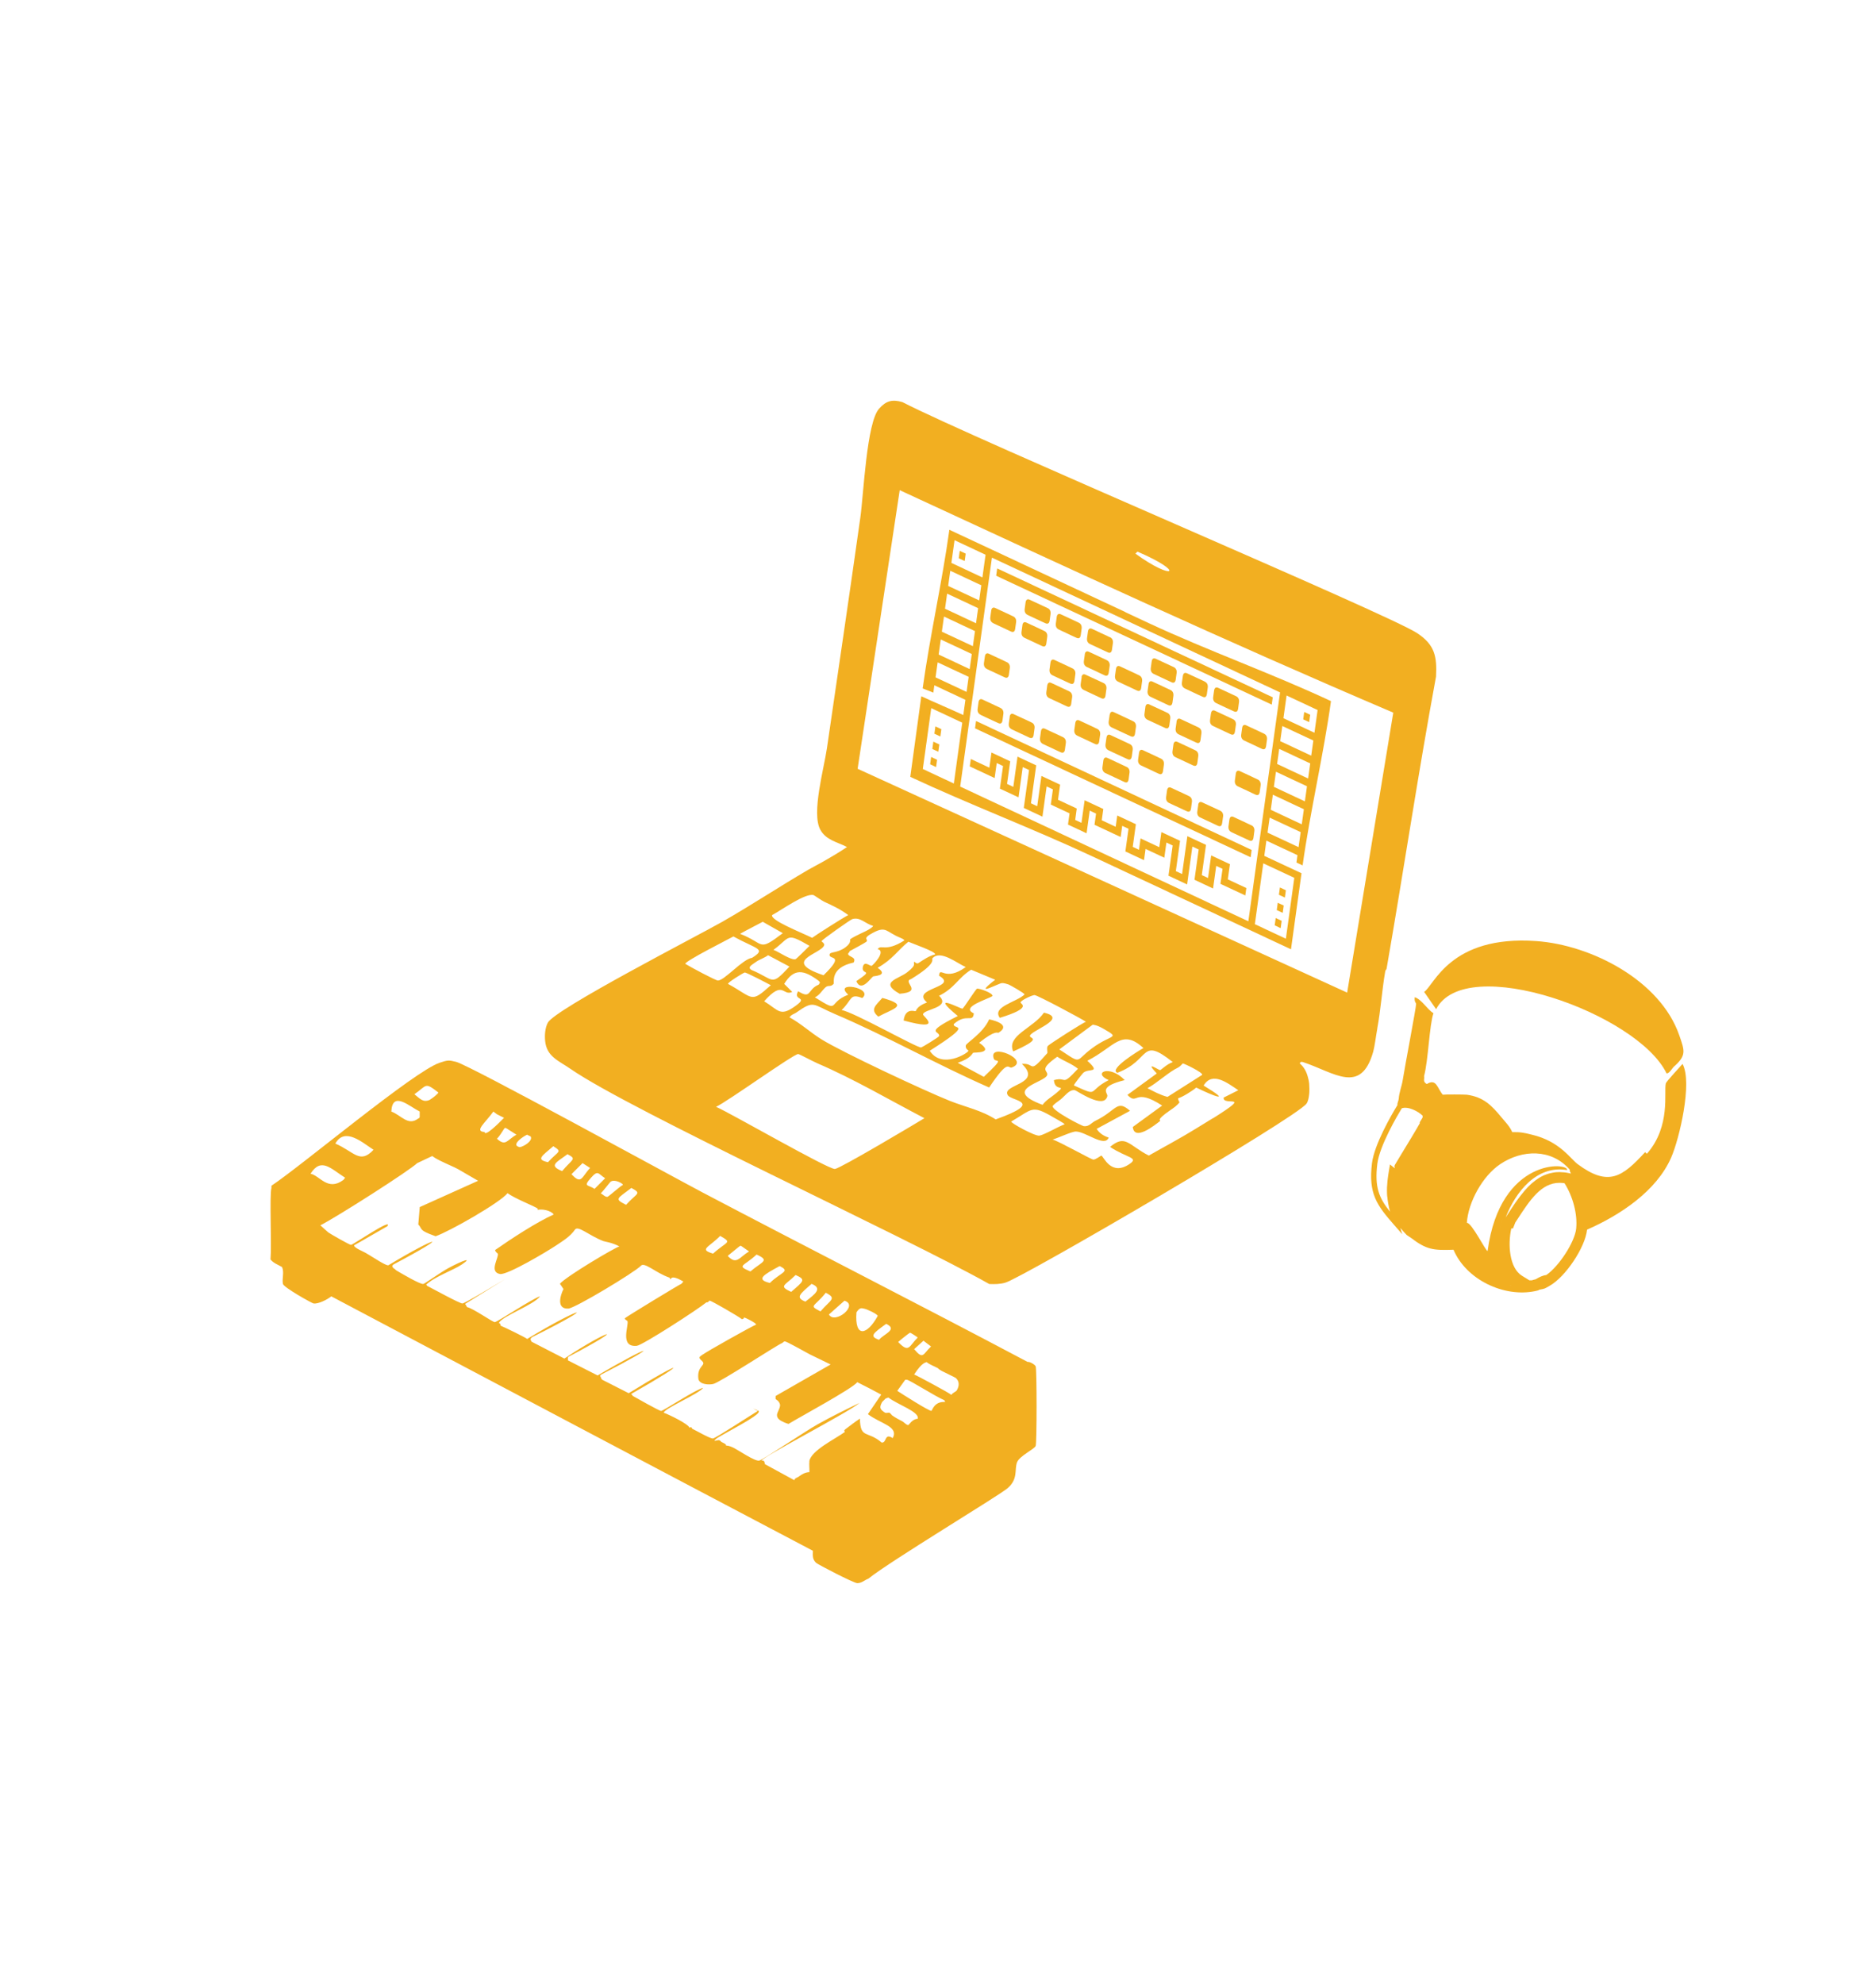 <?xml version="1.0" encoding="UTF-8"?> <svg xmlns="http://www.w3.org/2000/svg" id="Layer_1" viewBox="0 0 374.36 395.73"><defs><style> .cls-1 { fill: #f2af21; } </style></defs><path class="cls-1" d="M284.18,197.85q1.2,1.73,2.4,3.47c5.88-11.39,40.21.85,45.98,12.79.5.13,1.17-1.07,1.47-1.33,2.55-2.24,2.14-3.17,1.07-6.26-3.8-10.97-17.58-18.02-28.52-18.79-17.29-1.23-20.42,8.93-22.39,10.13Z"></path><path class="cls-1" d="M335.75,212.24c-.63.73-3.24,3.51-3.33,3.87-.43,1.71,1.03,8.51-3.73,13.99-.1.12-.38-.28-.4-.27-4.55,4.96-7.31,6.96-13.46,2.4-1.47-1.09-3.56-4.54-9.06-5.86-1.62-.39-2.23-.56-4-.53-.49-1.14-1.36-2-2.13-2.93-2.02-2.45-3.61-4.07-6.93-4.53-.44-.06-4.57-.07-4.8,0-1.13-1.32-1.24-3.31-3.2-2.13-.85-.54-.42-.9-.53-1.6.85-3.2,1.05-10.2,1.87-12.53-1.29-.8-2.31-2.72-3.73-3.2-.15.87.27,1.18.27,1.33,0,.77-2.25,12.51-2.67,15.19-.19,1.23-.71,2.46-.8,3.73-.03.44-.32.86-.26,1.28l-.15.24c-1.04,1.72-4.47,7.61-4.93,11.35-.75,6.08.99,8.4,4.4,12.29l1.64,1.87-.37-1.24c.54.62,1.12,1.28,1.27,1.41.23.19.56.35.8.53,3.13,2.39,4.48,2.55,8.53,2.4,2.53,5.97,10.04,9.54,16.26,8.26h0s0,0,0,0c1-.21.76-.25.8-.27h0c1.31-.26.99-.16,2.13-.8,0,0,0,0,0,0,3.16-1.77,7.11-7.68,7.46-11.2,6.53-2.85,13.86-7.67,16.79-14.39,1.65-3.77,4.27-14.96,2.27-18.66ZM276.84,238.71h0c.08.9.24,1.82.54,3-2.21-2.76-3.1-4.9-2.53-9.55.44-3.61,4.06-9.73,4.78-10.91l.1-.16c1.24-.46,3.34.61,4.2,1.52l-.09.19.08.06c-.05.08-.11.18-.17.29l-.49.82h.12c-.29.53-.83,1.46-1.82,3.1-.64,1.07-1.32,2.19-1.9,3.13-.62,1.01-1.11,1.83-1.33,2.21l-.06.16v.13c.01.06.03.15.05.26,0,.03.01.06.02.09-.07-.05-.15-.11-.24-.18l-.72-.58-.16.91c-.15.88-.26,1.64-.34,2.34-.05.47-.08.91-.1,1.33,0,.21-.01.42-.01.63,0,.41.02.81.05,1.2ZM292.71,243.96c.28-4.17,3.13-9.36,6.66-11.73,4.39-2.95,10.2-3.11,13.86,1.07.03.03-.02.41.27.8-.01,0-.03,0-.04,0-.4-.1-.79-.17-1.16-.22-.13-.02-.26-.01-.39-.03-.25-.02-.5-.04-.74-.04-.08,0-.16.01-.24.01-.26,0-.52.02-.77.06-.12.02-.23.04-.35.06-.2.04-.41.08-.6.13-.12.03-.24.07-.36.11-.18.06-.36.12-.54.19-.12.05-.23.1-.35.15-.17.08-.34.17-.51.26-.11.06-.22.12-.32.19-.17.1-.33.21-.49.33-.09.07-.19.13-.28.2-.18.14-.36.28-.53.43-.07.06-.14.11-.21.17-.24.21-.47.44-.7.67-.03.03-.06.06-.09.1-.2.21-.39.42-.58.64-.08.09-.15.18-.22.27-.14.17-.28.34-.42.51-.08.11-.16.21-.25.32-.13.17-.25.33-.38.5-.08.11-.17.23-.25.34-.12.17-.24.34-.36.51-.08.12-.16.24-.24.35-.12.18-.24.36-.36.54-.07.11-.15.22-.22.33-.14.21-.28.42-.41.63-.23.35-.46.71-.69,1.06,0,0,0,0-.02,0s-.03,0-.05,0c.04,0,.07,0,.07,0,1.98-5.08,6.19-10.5,12.26-9.46.37-1.54-13.34-2.6-15.86,16.13-.3.18-3.19-5.71-4.13-5.6ZM302.56,256.36s0,0,0,0h0s0,0,0,0ZM301.56,256.44c-.11,0-.22-.01-.33-.02.14,0,.27.01.41.01-.03,0-.06,0-.09,0ZM299.29,245.5c.14-.9.35-1.74.61-2.47-.26.74-.47,1.58-.61,2.47ZM309.03,256.49s.03,0,.04,0c.05,0,.1,0,.15,0-.07,0-.13,0-.2,0ZM314.53,245.08c-.27,2.68-3.44,7.54-5.96,9.26-.81.11-1.45.47-1.89.72-.08.05-.18.1-.25.14-.23.05-.48.11-.74.2-.17,0-.34,0-.5,0l-1.48-.91c-2.48-1.53-2.86-6.1-2.13-9.44h.34s.46-1.18.46-1.18l.44-.67c2.43-3.73,4.72-7.25,8.38-7.25.32,0,.66.03,1,.08,1.69,2.66,2.61,6.18,2.33,9.02ZM314.18,235.13c1.31,2.15,2.23,4.83,2.5,7.43-.26-2.6-1.19-5.28-2.5-7.43Z"></path><path class="cls-1" d="M205.1,271.7c-21.56-11.43-43.33-22.48-64.93-33.84-6.44-3.39-46.46-25.36-49.16-26.04-1.46-.37-1.7-.35-3.28.18-5.13,1.71-27.26,20.32-33.57,24.54-.02.14.03.31,0,.44-.4,1.54.07,11.44-.18,14.26.61.75,1.5,1.05,2.3,1.51.48,1.04-.04,2.33.18,3.37.15.7,5.75,3.84,6.11,3.9.93.14,2.76-.78,3.54-1.42,32.03,16.93,64.05,33.89,96.1,50.75-.02.98-.12,1.65.62,2.39.33.33,7.54,4.07,8.24,4.07.91,0,1.45-.61,2.21-.89,4.38-3.53,26.07-16.55,27.81-18.07,2.12-1.85,1.31-3.69,1.86-5.14.49-1.29,3.52-2.65,3.72-3.28.24-.76.24-15.1,0-15.86-.1-.32-1.16-.97-1.59-.89ZM161.52,291.54c-.08.53.03,1.44,0,2.13-.78,0-1.54.43-2.13.89-.26.2-.76.26-.89.71q-2.92-1.59-5.85-3.19c-.09-.48-.15-.83-.71-.71.59-.97,17.56-9.73,19.58-11.51-2.8,1.35-5.61,2.73-8.33,4.25-2.45,1.37-11.02,7.14-11.69,7.26-.87.16-3.96-1.96-4.96-2.48-1.22-.63-1.6-.49-1.68-.53-.05-.03.37-.14-.89-.71-.03-.01-.26-.3-.44-.35-.36-.11-1.59.52-.53-.35.44-.36,5.17-2.87,6.73-3.9.8-.52,1.87-1.19,1.68-1.59,0,0,0,0,0,0l-1.1-.49h0s0,0,0,0c.15.1.33.21.5.3.02,0,.03.02.05.02.06.03.12.06.17.09.02,0,.03.02.05.02.06.03.12.05.15.06-1.17.69-8.42,5.43-8.95,5.49-.55.06-3.34-1.56-4.16-1.95-.03-.01-.1-.53-.53-.18-.15-.74-4.21-2.69-5.14-3.01.13-.87,6.96-3.73,7.88-4.96-1.41.26-7.94,4.59-8.41,4.61-.32.01-4.97-2.61-5.67-3.01-.02-.01-.07-.32-.35-.35,12.22-6.94,10.51-6.96-.44-.18q-2.61-1.33-5.23-2.66s-.21-.08-.35-.53c.04-.15-.37-.21.09-.53,12.6-6.48,10.03-6.18-.71.18q-2.97-1.51-5.93-3.01c.02-.29-.07-.58.09-.71,12.38-6.49,8.11-5.59-.8.35q-3.28-1.68-6.55-3.37c0-.16-.48-.45.09-.89,13.9-6.92,10.06-6.33-.97.35-.18-.24-4.62-2.39-5.31-2.66-.04-.13.07-.41-.35-.53.76-1.41,6.95-3.58,8.24-5.31-1.37.34-8.52,5.12-9.03,5.14-.45.01-4.3-2.75-5.58-3.01,0-.12-.24-.49-.35-.62,17.6-10.91.41-.18-.53-.09-.48.05-6.11-3.04-7.09-3.54-.01,0,.04-.2-.18-.18,1.66-1.62,5.46-2.91,7.17-4.07,2.21-1.5.23-.83-2.66.71-1.59.85-4.75,3.14-5.05,3.19-.63.11-4.46-2.16-5.31-2.66-.21-.12-.46-.45-.71-.53.03-.15-.45-.31.09-.71,11.97-6.32,8.81-5.79-1.06.18-.54.06-2.96-1.56-3.63-1.95-.3-.18-.59-.35-.89-.53-.39-.24-2.38-1.03-2.3-1.51q3.32-1.9,6.64-3.81c1.16-1.81-6.81,3.68-7.26,3.72-.26.02-4.1-2.17-4.52-2.48-.09-.06-1.3-1.16-1.59-1.42,3.4-1.73,17.81-10.93,19.31-12.4l3.01-1.42c.15.11.32.22.49.33.06.04.12.07.18.11.12.07.25.15.39.22.08.04.15.08.23.12.13.07.26.13.39.2,1.23.61,2.62,1.17,3.46,1.63,0,0,0,0,0,0h0s0,0,0,0c.09.05.18.1.26.15h0l3.76,2.18-.21.09-2.02.91-9.42,4.24-.29,3.47c.46.47.43.75.77,1.08,0,0,0,0,0,0,.05.05.11.1.17.14.02.01.03.02.05.04.06.04.13.09.2.13.02.01.04.02.06.03.1.06.21.12.33.18.02.01.05.02.07.03.11.05.23.11.36.16.05.02.11.05.16.07.12.05.26.11.41.16.06.02.12.05.18.07.21.08.44.17.7.26,2.75-.95,12.89-6.72,14.35-8.59,1.45,1.06,5.13,2.5,5.93,3.01.18.11.14.36-.09.35,1.1-.3,2.86.12,3.37.89-3.39,1.51-8.55,4.89-11.69,7.09.04.4.52.67.53.71.29.75-1.84,3.66.44,4.07,1.45.26,9.5-4.55,11.16-5.67,1.42-.95,2.83-1.78,3.81-3.19.64-.87,2.75,1.18,5.67,2.3.25.09,1.8.3,3.19,1.06-.92.23-10.5,5.91-11.87,7.44.05.04.49.76.71,1.06-.68,1.37-1.41,4.03.97,3.9,1.36-.08,13.13-7.18,14.44-8.5.69-.92,2.98,1.37,5.67,2.3.29.1.12.31.27.35.14.04-.03-1.05,2.57.44q-.18.22-.35.44c-.61.27-10.7,6.4-11.34,6.91-.02.24.52.5.53.53.36.8-1.65,5.28,1.86,4.96,1.16-.11,12.37-7.38,13.91-8.68.37.09.55-.36.62-.35.37.03,5.74,3.13,6.47,3.72.54-.12.33-.36.44-.35.14,0,2.38,1.07,2.39,1.42-1.22.52-9.75,5.32-10.72,6.02-.42.31-.81.45-.44.89q.18.18.35.35c1,.91-1.09.9-.71,3.63.29,1.09,2.06,1.14,2.92.97,1.25-.23,12.79-7.8,13.73-8.15.26-.1.33-.37.62-.35.02,0,.06.01.11.03.01,0,.03.01.05.02.04.02.09.04.15.06.02.01.04.02.07.03.08.04.17.08.27.13,0,0,0,0,.01,0,.11.05.23.11.35.18.04.02.08.04.11.06.1.05.19.1.3.15.04.02.09.04.13.07.13.07.26.14.4.21.01,0,.02.01.03.02.15.08.31.16.47.25.06.03.11.06.17.09.1.06.21.11.31.17.06.03.12.07.18.1.11.06.22.12.33.18.05.03.11.06.16.09.15.08.3.16.44.24.05.03.1.06.15.08.09.05.18.1.27.15.06.03.11.06.17.09.1.06.2.11.29.16.03.02.07.04.11.06,0,0,0,0,.01,0l4.07,1.98-10.38,5.94c-.22.13-.42.24-.6.35v.61s0,0,0,0c.18.11.32.23.44.34,0,0,0,0,.01.01.12.11.21.22.27.33,0,0,0,0,0,.01.07.11.11.21.14.32,0,0,0,0,0,0,.06.24.02.47-.05.69-.1.31-.26.61-.38.91-.03.06-.05.13-.07.19,0,.03-.02.05-.03.08-.02.08-.04.16-.05.24,0,.02,0,.04,0,.06,0,.08,0,.17.02.25,0,.02,0,.03.01.05.02.08.06.17.11.25,0,.02.02.03.03.05.06.09.13.17.23.26.02.01.03.03.05.04.1.09.23.18.37.26.02.01.04.02.06.03.16.09.34.18.56.28.02,0,.04.01.05.02.23.1.49.2.8.29,2.2-1.34,12.9-7.13,13.73-8.33,1.6.81,3.21,1.62,4.78,2.48q-1.33,1.95-2.66,3.9c2.49,1.92,6.2,2.41,4.96,4.78-1.72-1.1-1.15.97-2.21.89-2.84-2.45-4.27-.67-4.34-4.78-.99.64-1.98,1.42-2.92,2.13-.46.35,0,.47-.09.53-1.9,1.4-6.76,3.7-7.09,5.85ZM187.2,272.94s-.04.11.71.53c.47.26,2.72,1.31,2.83,1.42.75.69.7,1.6.18,2.48-.14.24-.96.54-1.06.89-.28-.32-7.03-3.95-7.44-4.07,1.65-2.56,2.35-2.36,2.48-2.48.68.55,1.56.82,2.3,1.24ZM176.04,279.67c.1-.11.67-.68.71-.71.02-.01.19-.03.53-.18,1.9,1.46,6.3,2.87,5.85,4.25-1.06.01-1.75,1.22-1.86,1.24-.33.07-.89-.57-1.15-.71-.71-.37-1.49-.77-2.13-1.24-.03-.02-.21-.32-.53-.53-.84.14-.78,0-.89,0-1.04-.71-1.11-1.02-.53-2.13ZM188.44,279.32c.03.09.16.34.18.35-2.22-.15-2.58,1.71-2.75,1.77-.37.14-6.04-3.48-6.82-3.99q.8-1.11,1.59-2.21c.1.02.25-.02.35,0,.67.13,5.7,3.35,7.44,4.07ZM185.79,268.6c-1.64,1.53-1.53,2.73-3.37.53q.93-.84,1.86-1.68l1.51,1.15ZM181.62,265.85c.09,0,1.5.89,1.51.97-1.75,1.71-1.69,3.19-3.9.89.29-.29,2.24-1.85,2.39-1.86ZM175.42,267.27c-2.09-.71-1.11-1.34,1.42-3.19,2.44,1.16-.57,2.05-1.42,3.19ZM170.91,261.78c.72-1.08,1.06-.8,1.59-.71.45.07,2.51,1.01,2.66,1.42-2.1,3.86-4.65,4.52-4.25-.71ZM165.41,262.22q1.55-1.37,3.1-2.75c2.92.88-1.92,4.81-3.1,2.75ZM164.79,257.88c2.28,1.17.95,1.38-1.06,3.72-2.43-1.26-1.31-.76,1.06-3.72ZM161.96,256.11c2.24.91.73,2.01-1.24,3.54-2.09-.81-1.06-1.53,1.24-3.54ZM158.77,254.34c2.09.94,1.63,1.18-.89,3.37-2.59-1.2-1.28-1.22.89-3.37ZM153.63,255.93c-2.96-.7-1.15-1.69,1.95-3.37,2.28,1.1.26,1.19-1.95,3.37ZM149.74,253.63c-2.87-1.21-1.37-.96,1.24-3.37,2.71,1.23,1.16,1.35-1.24,3.37ZM147.79,248.49c.1,0,1.43,1.01,1.68,1.15-1.95,1.17-2.49,2.78-4.25.89.36-.26,2.4-2.04,2.57-2.04ZM143.71,246.54c2.51,1.45,1.42.97-1.42,3.54-2.87-.87-.88-1.19,1.42-3.54ZM124.93,240.34c-2.37-1.21-1.85-1.14,1.06-3.37,2.15,1.18,1.14.95-1.06,3.37ZM124.31,236.36c-.59.29-2.88,2.37-3.1,2.39-.45.05-.91-.49-1.33-.71.47-.4,1.83-2.21,1.95-2.3.81-.61,2.52.37,2.48.62ZM120.77,235.03q-1.06,1.06-2.13,2.13c-1.27-.88-2.35-.36-.71-2.21,1.43-1.62,1.39-.83,2.83.09ZM117.76,232.99c-1.71,1.79-1.7,3.43-3.72,1.24q1.11-1.11,2.21-2.21.75.49,1.51.97ZM112.18,233.61c-2.87-1.13-1-1.79,1.06-3.37,1.95,1.02.97.93-1.06,3.37ZM110.41,228.65c1.9,1.19,1.03.89-1.06,3.19-2.44-.54-1.28-1.17,1.06-3.19ZM105.18,226.35s.59.32.71.35c.51.89-1.39,2.01-2.13,2.13-.02-.01-.16.03-.53-.18-.83-.54,1.08-1.89,1.95-2.3ZM101.11,225.11l1.95,1.24c-1.87,1.03-2.14,2.44-3.9.8.59-.56.96-1.29,1.42-1.95.32-.46.47,0,.53-.09ZM98.45,221.74c.31.21.67.51.71.53.45.25.96.47,1.42.71-1.14,1.17-3.81,3.84-3.9,2.83-2.09-.13.11-1.78,1.77-4.07ZM87.47,217.93c.02.2-1.04,1.02-1.24,1.15-.1.06-.5.34-.53.35-1.3.54-1.9-.27-3.01-1.15,2.59-1.8,2.02-2.47,4.78-.35ZM83.75,221.74v.89c.07.43-.33.51-.35.53-2,1.51-3.4-.75-5.31-1.42.21-4.22,3.56-1.06,5.67,0ZM74.54,229.36c-2.73,2.93-3.84.4-7.62-1.24,1.9-3.4,5.5-.11,7.62,1.24ZM68.87,234.94l-.35.44c-3.13,2.32-4.71-.89-6.55-1.24,2.11-3.32,4-1.05,6.91.8Z"></path><path class="cls-1" d="M205.52,206.67c0-1.06,7.87-3.51,2.8-4.66-2.07,3.05-7.55,4.58-6.13,7.73,6.03-2.7,3.33-2.51,3.33-3.07Z"></path><path class="cls-1" d="M176.07,199.07c-1.21,1.42-2.58,2.27-.8,3.73,2.92-1.61,6.35-2.2.8-3.73Z"></path><path class="cls-1" d="M274.83,205.21c.71-3.78.94-7.67,1.6-11.46.04-.25.22-.28.27-.53,3.38-19.4,6.28-38.88,9.86-58.24.21-4.04-.24-6.33-3.73-8.66-5.7-3.8-88.46-38.74-102.76-46.11-2.04-.59-3.26-.25-4.66,1.33-2.47,2.78-3.07,17.04-3.73,21.72-2.16,15.33-4.43,30.66-6.66,45.98-.6,4.13-3.12,12.97-1.33,16.26,1.15,2.12,3.4,2.45,5.33,3.47-1.54,1.04-3.19,2.01-4.8,2.93-.96.55-1.97,1.04-2.93,1.6-5.77,3.37-11.39,7.09-17.19,10.4-4.9,2.79-33.37,17.4-34.79,20.12-.54,1.04-.64,2.46-.53,3.6.29,3.17,2.73,3.98,5.06,5.6,12.07,8.35,66.49,33.31,83.57,42.92,1.09.04,2.14.04,3.2-.27,3.36-.96,58.07-32.87,60.11-35.72.34-.47.46-1.28.53-1.87.07-.51.05-1.59,0-2.13-.05-.51-.14-.85-.27-1.33-.26-1.01-.78-2-1.6-2.67.03.01,0-.49.67-.27,6.2,2.05,11.54,6.62,13.99-2.13.28-1,.55-3.2.8-4.53ZM226.98,110.04c9.77,4.19,7.25,5.97-.4.4q.2-.2.4-.4ZM174.2,184.68c.11.19-.77.7-.93.8-.41.27-2.66,1.2-3.6,1.87-.15.11.35.63-.93,1.6-1.66,1.25-3.1.83-3.2,1.47-.18,1.13,3.27-.22-1.2,4.13-8.6-2.89-.41-4.24.13-6,.12-.38-.56-.73-.53-.8.15-.35,5.77-4.29,6.13-4.4,1.59-.48,2.55.9,4.13,1.33ZM163.41,196.41c-2.35.91-1.42,3.02-4.13,1.33-1.22,2.03,2.49.89-.93,3.2-2.75,1.86-3.08.49-5.86-1.2,3.86-4.35,3.68-.95,5.6-1.87q-.8-.8-1.6-1.6c1.93-3.16,3.89-2.83,6.8-.67.7.52,0,.67.13.8ZM157.54,192.81c-3.8,4.11-2.93,2.6-7.6.67-.91-.57.2-1.05.93-1.6.58-.44,1.79-.84,2.4-1.33q2.13,1.13,4.27,2.27ZM154.34,189.48c3.47-2.51,2.37-3.59,7.2-.8-.38.37-2.61,2.62-2.8,2.67-.97.22-3.35-1.51-4.4-1.87ZM153.81,196.54c-4.09,3.68-3.36,2.57-8.53-.27-.04-.33,3.13-2.26,3.33-2.27.37-.02,4.36,2.08,5.2,2.53ZM162.34,178.55c.12.03,1.63,1.1,2.13,1.33,1.64.76,3.35,1.55,4.8,2.67-1.14.56-6.88,4.25-7.2,4.53-2.5-1.21-8.29-3.47-8-4.53,1.91-1.03,6.59-4.41,8.26-4ZM152.21,183.88q2,1.13,4,2.27c-5.05,3.82-3.45,2.1-8.53.13,1.53-.86,3.01-1.58,4.53-2.4ZM146.35,186.81c4.67,2.57,6.66,2.43,3.73,4.26-1.88.24-5.46,4.48-6.8,4.53-.44.02-5.57-2.73-6.53-3.33-.06-.55,8.54-4.87,9.6-5.46ZM166.61,233.19c-1.33.1-20.75-11.1-23.72-12.4,2.23-1.01,15.42-10.51,16.39-10.53.21,0,2.9,1.45,3.87,1.87,7.28,3.13,14.3,7.27,21.32,10.93-2.11,1.29-16.84,10.05-17.86,10.13ZM198.73,223.33c-2.82-1.84-6.14-2.51-9.2-3.73-5.11-2.04-21.3-9.62-25.59-12.26-2.16-1.33-4.13-3.18-6.4-4.4.39-.58.94-.66,1.33-.93,3.65-2.58,3.22-1.65,7.73.27,10.42,4.44,20.41,10.11,30.79,14.66,3.98-5.97,3.71-3.69,4.53-4,3.89-1.45-4.86-5.17-3.6-1.73.33.88,2.54-.66-2,3.6q-2.6-1.4-5.2-2.8c2.69-.89,2.9-1.91,3.07-2,.2-.11,4.4.19,1.2-2,3.36-2.68,3.66-1.88,3.87-2,2.36-1.44-.31-2.35-1.87-2.67-1.23,2.8-4.56,4.7-4.66,5.2-.15.71.55.98.53,1.07-.07.44-5.31,3.75-7.73,0,9.13-5.79,4.51-4.13,4.8-5.33,2.56-2.28,3.78-.11,4-2.13-2.81-1.26,2.93-2.85,3.73-3.47.05-.64-2.64-1.52-3.07-1.47-.25.03-2.69,3.95-2.93,4-.35.07-6.86-3.46-.93,1.47-7.06,3.53-3.49,2.89-3.73,4-.05.21-3.39,2.25-3.6,2.27-.87.07-13.52-7.11-15.86-7.46,2.19-2.08,1.55-3.39,4.13-2.4,2.4-2.06-5.96-3.48-2.8-.67-4.35,1.71-1.43,3.8-6.66.53.94-.41,1.42-1.38,2.13-2,.59-.51.98.01,1.6-.67.23-.25-.84-3.23,4-4.27.6-1.08-.79-1.07-1.07-1.6-.15-.29.33-.45.27-.67.69-.36,3.16-1.71,3.33-1.87.61-.53-1.11-.54,1.47-1.87,2.53-1.31,2.51-.07,5.33,1.07.83.33.76.51.8.53-3.84,2.42-4.59.71-5.33,1.73,1.78.44-.99,3.27-1.2,3.33-.33.1-1.41-1.04-1.73.13-.5,1.86,2.47.36-1.33,2.93.96,2.3,2.84-.56,3.33-.93.14-.1,3.24-.15.93-1.73,3.1-1.78,3.93-3.44,6.13-5.2.72.34,5.57,1.99,5.33,2.53-1.27.32-2.26,1.04-3.33,1.73-.38.24-.77-.29-.8-.27-.4.35.72.45-1.47,2.13-1.7,1.32-5.66,1.93-1.47,4.26,4.86-.41.42-2.4,2.27-2.93,5.29-3.22,4.06-3.9,4.26-4.13,1.56-1.82,4.97,1.02,6.66,1.73-4.22,3.06-5.14-.31-5.33,1.73,4.08,2.38-5.87,2.44-2.4,5.33-2.08.76-2.15,1.65-2.27,1.73-.14.1-2.05-.78-2.4,1.87,8.09,2.23,3.87-.83,3.87-1.2,0-1.07,5.73-1.31,3.2-3.73,3.16-1.56,3.74-3.52,6.4-5.2l4.8,2c-4.68,3.65.66.71,1.33.67.48-.03.89.15,1.33.27.18.05,3.23,1.75,3.2,2-1.65,1.56-6.58,2.45-4.93,4.66,6.68-2.05,4.08-2.75,4.13-3.07.08-.45,2.37-1.49,2.8-1.47.59.03,9.35,4.7,10.26,5.33-.51.09-7.3,4.46-7.6,4.8-.32.36,0,1.31-.13,1.47-3.87,4.4-2.27,1.88-5.06,2.13,4.32,4.1-4.22,4.07-2.8,6.26.76,1.17,7.45,1.27-2.4,4.8ZM210.85,218c-.93.79-2.05,1.37-2.8,2.4-8.42-3.13.67-4.45.93-6,.16-.93-1.85-.9,2-3.6,1.38.91,2.82,1.34,4.13,2.4-3.47,3.73-2.08,1.48-4.8,2.27.19,2.46,2.69.72.53,2.53ZM211.39,209.34q3.33-2.47,6.66-4.93c.13.04.71-.02,2.13.8,4.07,2.34.9.62-4.26,5.6-1.08,1.05-1.33.62-4.53-1.47ZM201.79,223.73c4.23-2.45,4.04-3.41,8.26-.93.34.2,2.41,1.32,2.4,1.47-1.26.46-4.15,2.16-5.06,2.27-.91.11-5.63-2.48-5.6-2.8ZM242.04,223.06c-1.15.72-2.31,1.42-3.47,2.13-3.06,1.89-6.21,3.55-9.33,5.33-4.12-2.14-4.65-4.29-7.73-1.73,3.33,2.18,5.73,2.1,4,3.33-3.81,2.71-5.32-1.53-5.73-1.6-.09-.01-1.14.82-1.6.8-.45-.02-6.86-3.66-8.13-4,1.21-.35,3.8-1.61,4.66-1.6,1.98.03,5.76,3.25,6.53,1.2-.97-.29-1.85-.86-2.4-1.73l6.66-3.6c-2.67-2.35-2.61-.09-6.93,2-.8.39-1.2,1.16-2.27,1.07-.38-.03-6.25-3.02-6.26-4,.43-.57,1.06-.89,1.6-1.33.89-.72,1.7-1.97,2.8-1.87.4.04,5.86,3.97,6.53,1.2.15-.64-2-1.84,3.47-3.2-3.09-3.2-6.53-1.43-3.2,0-4.41,2.27-1.75,3.41-6.93,1.07-.09-.17,1.73-2.41,1.87-2.53,1.09-.96,3.61.21.8-2.4,5.38-2.7,6.82-6.55,11.2-2.53-.84.45-7.07,4.26-5.2,4.93,6.76-2.54,4.46-7.33,11.06-2.13-1.1.33-2.38,1.59-2.53,1.6-.31.02-3.25-2.08-.67.67q-2.93,2.13-5.86,4.27c2.09,2.23,1.26-1.55,6.93,2.13q-2.93,2.13-5.86,4.27c.3,2.9,4.32-.3,5.46-1.2.23-.18-1.09,0,2-2.13.63-.43,1.41-.96,1.87-1.6-.04-.02-.34-.54-.27-.8.74-.17,2.87-1.48,3.6-2.13,3.36,1.66,7.43,3.21,1.47-.4,1.76-2.92,4.79-.48,6.93.93q-1.47.73-2.93,1.47c-.23,1.86,6.16-1.07-2.13,4.13ZM235.11,212.94c.44-.2.86-.8.93-.8.22,0,3.97,1.76,3.87,2.27q-3.47,2.2-6.93,4.4c-1.48-.39-2.66-1.04-4-1.73,1.95-1.05,4.27-3.27,6.13-4.13ZM268.83,198.01q-48.85-22.32-97.69-44.65,4.2-27.79,8.4-55.58c32.67,15.14,65.37,30.27,98.49,44.38q-4.6,27.92-9.2,55.84Z"></path><path class="cls-1" d="M229.2,136.45c-.07.47-.14.94-.2,1.41-.06.5.15.92.56,1.12.24.12.49.23.73.35.37.17.73.34,1.1.51.39.18.78.36,1.16.55.19.09.39.18.58.27.47.21.75.03.84-.53.07-.44.13-.89.18-1.33.06-.53-.14-.95-.57-1.15-.66-.31-1.32-.62-1.98-.93-.54-.25-1.09-.51-1.63-.76-.41-.19-.7,0-.78.5Z"></path><path class="cls-1" d="M234.79,143.95c-.07.45-.13.91-.19,1.37-.06.52.14.94.57,1.15.26.13.52.25.78.37.35.16.7.32,1.05.49.33.15.66.31.99.47.25.12.5.23.75.34.47.21.75.03.83-.54.07-.44.13-.89.18-1.33.06-.52-.14-.94-.57-1.15-.6-.28-1.2-.57-1.8-.85-.6-.28-1.2-.56-1.8-.84-.43-.2-.72,0-.8.51Z"></path><path class="cls-1" d="M228.57,141.02c-.07.46-.14.93-.19,1.41-.06.5.15.92.55,1.12.24.12.48.23.72.34.36.17.72.33,1.08.5.29.14.59.28.88.41s.59.28.89.41c.49.22.76.04.85-.55.06-.44.13-.88.18-1.33.06-.5-.15-.93-.55-1.12-.61-.29-1.21-.57-1.82-.85-.61-.28-1.21-.56-1.82-.84-.41-.19-.7.01-.78.5Z"></path><path class="cls-1" d="M251.01,155.51c-.6-.28-1.2-.57-1.8-.85-.6-.28-1.2-.56-1.8-.84-.43-.2-.72,0-.8.51-.07.45-.13.91-.19,1.37-.06.52.14.94.57,1.15.24.12.48.23.72.34.36.17.72.33,1.08.5.36.17.72.34,1.07.51.23.11.46.22.69.32.47.21.75.03.83-.54.06-.44.13-.88.18-1.33.06-.53-.14-.94-.56-1.15Z"></path><path class="cls-1" d="M238.94,152.17c.07-.44.13-.88.18-1.33.06-.53-.14-.94-.56-1.15-.6-.28-1.2-.57-1.8-.85-.6-.28-1.2-.56-1.8-.84-.43-.2-.72,0-.8.51-.07.45-.13.91-.19,1.37-.06.53.14.95.57,1.15.24.12.48.23.72.34.36.17.72.33,1.08.5.34.16.68.32,1.02.48.25.12.5.23.75.35.47.21.75.03.83-.53Z"></path><path class="cls-1" d="M227.3,150.15c-.07.46-.14.93-.19,1.41-.06.5.15.92.56,1.12.24.12.48.23.72.34.36.17.72.33,1.08.5.34.16.68.32,1.01.48.25.12.51.24.76.35.47.22.75.03.84-.53.07-.44.13-.89.18-1.33.06-.52-.14-.94-.57-1.15-.66-.31-1.32-.62-1.98-.93-.54-.25-1.09-.51-1.63-.76-.41-.19-.7,0-.78.5Z"></path><path class="cls-1" d="M242.66,140.24c.26.13.52.25.78.37.35.16.7.32,1.05.49.25.12.5.23.75.35.17.08.33.16.5.23.17.08.33.15.5.23.47.21.75.03.83-.54.07-.44.13-.88.18-1.33.06-.52-.14-.95-.57-1.15-.54-.25-1.08-.51-1.62-.76-.66-.31-1.32-.62-1.98-.92-.43-.2-.71,0-.8.51-.07.45-.13.91-.19,1.37-.06.52.14.94.57,1.15Z"></path><path class="cls-1" d="M249.74,164.65c-.6-.28-1.2-.57-1.8-.85-.6-.28-1.2-.56-1.8-.84-.43-.2-.72,0-.8.5-.07.44-.13.88-.19,1.33-.07.57.13.99.59,1.21.25.12.51.24.76.36.34.16.67.31,1.01.47.3.14.59.28.89.41s.59.28.89.41c.47.21.75.03.84-.53.07-.44.13-.88.18-1.33.07-.52-.14-.95-.56-1.15Z"></path><path class="cls-1" d="M239.12,160.53c-.07.46-.14.93-.2,1.4-.06.52.15.94.58,1.14.26.12.51.24.77.36.34.16.69.32,1.03.48.28.13.57.27.85.4.28.13.57.27.85.4.53.25.8.08.89-.56.06-.43.13-.86.18-1.29.06-.5-.14-.93-.55-1.12-.6-.29-1.21-.57-1.82-.85-.61-.28-1.21-.56-1.82-.84-.41-.19-.7,0-.78.49Z"></path><path class="cls-1" d="M235.49,157.98c-.6-.28-1.2-.56-1.8-.84-.43-.2-.72,0-.8.51-.07.45-.13.91-.19,1.37-.06.52.14.94.57,1.15.24.12.48.23.72.34.36.17.72.33,1.08.5.29.14.59.28.88.41.29.14.59.28.89.41.47.21.75.03.83-.53.07-.44.13-.88.18-1.33.06-.52-.14-.95-.56-1.15-.6-.28-1.2-.57-1.8-.85Z"></path><path class="cls-1" d="M224.84,153c-.64-.31-1.29-.61-1.93-.91-.65-.3-1.29-.6-1.93-.9-.43-.2-.72,0-.8.5-.07.44-.13.89-.18,1.33-.07.57.13.98.59,1.2.31.15.62.29.92.43.33.15.65.31.98.46l.98.46c.31.14.62.29.92.43.47.21.75.03.83-.54.07-.44.13-.88.18-1.33.06-.52-.14-.94-.57-1.14Z"></path><path class="cls-1" d="M240.45,135.98c-.59-.28-1.19-.56-1.79-.84-.6-.28-1.19-.56-1.79-.83-.46-.21-.74-.02-.83.55-.06.42-.12.83-.18,1.25-.08.61.12,1.01.63,1.25.29.14.58.27.87.41.29.14.58.27.87.41.25.12.5.23.75.35.17.08.33.16.5.23.17.08.33.15.5.23.5.23.77.05.86-.57.06-.42.12-.83.17-1.25.07-.55-.13-.97-.57-1.18Z"></path><path class="cls-1" d="M234.23,133.08c-.24-.11-.47-.22-.71-.33-.36-.17-.73-.34-1.1-.51-.39-.18-.79-.37-1.18-.55-.2-.09-.39-.18-.59-.27-.47-.21-.75-.03-.83.53-.07.44-.13.88-.18,1.33-.06.52.14.95.57,1.15.54.25,1.08.51,1.62.76.66.31,1.32.62,1.98.92.43.2.72,0,.8-.51.07-.45.13-.91.19-1.37.06-.52-.14-.94-.57-1.15Z"></path><path class="cls-1" d="M252.27,146.37c-.66-.31-1.32-.62-1.98-.93-.54-.25-1.09-.51-1.63-.76-.41-.19-.7,0-.78.49-.07.47-.14.93-.2,1.41-.06.5.15.92.56,1.12.24.12.49.23.73.35.37.17.73.34,1.1.51.39.18.77.36,1.16.55.19.09.39.18.58.27.47.21.75.03.84-.53.07-.44.13-.89.18-1.33.06-.53-.14-.95-.57-1.15Z"></path><path class="cls-1" d="M241.65,142.3c-.07.44-.13.89-.18,1.33-.07.55.13.97.58,1.18.26.12.52.25.77.37.34.16.69.32,1.03.48.38.18.76.36,1.14.53.19.09.38.18.57.27.51.24.79.06.88-.55.06-.43.12-.86.18-1.29.07-.53-.14-.95-.56-1.15-.66-.31-1.32-.62-1.98-.93-.54-.25-1.09-.51-1.63-.76-.42-.2-.71,0-.79.52Z"></path><path class="cls-1" d="M256.6,177.59c-.41-.19-.79-.37-1.19-.56-.07.48-.13.95-.2,1.46.38.18.78.36,1.19.56.07-.48.13-.95.2-1.46Z"></path><path class="cls-1" d="M256.17,180.64c-.41-.19-.79-.37-1.19-.55-.07.49-.13.96-.2,1.46.39.18.78.36,1.19.55.07-.48.13-.97.2-1.46Z"></path><path class="cls-1" d="M255.76,183.69c-.4-.19-.78-.37-1.19-.56-.07.48-.13.95-.2,1.46.4.19.79.37,1.19.56.07-.49.13-.97.2-1.46Z"></path><path class="cls-1" d="M260.06,143.5c.4.19.78.36,1.19.55.07-.48.13-.96.2-1.47-.39-.18-.78-.36-1.19-.55-.07.48-.13.95-.2,1.47Z"></path><path class="cls-1" d="M224.58,122.1c-11.71-5.48-23.42-10.95-35.13-16.42-1.48,10.65-3.85,20.99-5.33,31.64.42.2,1.71.65,2.13.85.07-.51.14-.98.2-1.47,2.09.98,4.15,1.94,6.2,2.9-.14,1.02-.28,2.01-.42,3.04-2.49-1.16-5.9-2.59-8.38-3.75-.7,5.08-1.5,11.03-2.2,16.08,11.72,5.48,24.48,10.32,36.18,15.79,1.55.73,3.11,1.45,4.66,2.18,11.7,5.47,23.41,10.95,35.13,16.43.7-5.05,1.4-10.09,2.1-15.17-2.48-1.16-4.94-2.31-7.43-3.47.14-1.03.28-2.02.42-3.04,2.06.96,4.11,1.92,6.2,2.9-.07.48-.13.96-.2,1.47.42.2.81.38,1.23.57,1.48-10.64,4.19-22.13,5.66-32.77-11.71-5.48-24.65-10.09-36.37-15.56-1.55-.73-3.11-1.45-4.66-2.18ZM190.48,107.76c2.07.97,4.11,1.92,6.19,2.9-.21,1.5-.42,3-.63,4.53-2.05-.96-4.11-1.92-6.19-2.9.21-1.52.42-3.01.63-4.53ZM189.63,113.86c2.06.97,4.11,1.92,6.19,2.89-.14.99-.28,1.99-.42,3.02-2.07-.97-4.12-1.93-6.19-2.89.14-1.01.28-2.01.42-3.02ZM189,118.42c2.07.97,4.12,1.92,6.19,2.9-.14.99-.28,1.98-.42,3.01-2.05-.96-4.11-1.92-6.19-2.9.14-1.01.28-2,.42-3.01ZM188.37,122.99c2.07.97,4.12,1.93,6.19,2.9-.14,1-.28,1.99-.42,3.01-2.05-.96-4.11-1.92-6.19-2.89.14-.99.27-1.98.42-3.01ZM187.73,127.56c2.07.97,4.11,1.92,6.19,2.9-.14.99-.27,1.98-.42,3.01-2.05-.96-4.11-1.92-6.19-2.9.14-1.02.28-2,.42-3.01ZM186.69,135.13c.14-.98.27-1.98.42-3,2.07.97,4.12,1.93,6.19,2.89-.14,1-.28,1.99-.42,3-2.05-.96-4.11-1.92-6.19-2.9ZM184.15,153.4c.56-4.03,1.12-8.07,1.68-12.14,2.07.97,4.13,1.93,6.19,2.9-.56,4.05-1.12,8.08-1.68,12.14-2.05-.96-4.11-1.92-6.19-2.9ZM258.28,175.12c-.56,4.07-1.12,8.11-1.68,12.14-2.08-.97-4.14-1.94-6.19-2.9.56-4.06,1.12-8.09,1.68-12.14,2.07.97,4.12,1.92,6.19,2.89ZM259.13,168.99c-2.08-.97-4.14-1.94-6.19-2.89.14-1.02.28-2,.42-3,2.07.97,4.12,1.93,6.19,2.89-.14,1.03-.28,2.02-.42,3ZM259.77,164.44c-2.09-.98-4.14-1.94-6.19-2.9.14-1.03.28-2.02.42-3.01,2.08.97,4.13,1.93,6.19,2.9-.14,1.01-.28,1.99-.42,3.01ZM260.39,159.86c-2.08-.97-4.14-1.94-6.19-2.9.14-1.02.28-2,.42-3.01,2.07.97,4.12,1.93,6.19,2.9-.14,1.03-.28,2.02-.42,3.01ZM261.04,155.3c-2.09-.98-4.14-1.94-6.19-2.9.14-1.02.28-2.02.42-3.01,2.08.97,4.13,1.93,6.19,2.9-.14,1.01-.28,1.99-.42,3.01ZM256.74,138.74c2.08.97,4.13,1.93,6.19,2.9-.21,1.52-.42,3.01-.63,4.53-2.09-.98-4.14-1.94-6.19-2.9.21-1.53.42-3.03.63-4.53ZM255.89,144.83c2.08.97,4.13,1.93,6.19,2.89-.14,1.02-.28,2.01-.42,3.02-2.07-.97-4.12-1.93-6.19-2.89.14-1.03.28-2.03.42-3.02ZM249.13,183.79c-8.8-4.11-17.61-8.23-26.43-12.35-1.55-.73-3.11-1.45-4.66-2.18-8.82-4.12-17.62-8.24-26.43-12.35,2.11-15.24,4.22-30.43,6.33-45.67,8.82,4.12,17.62,8.24,26.42,12.35,1.55.73,3.11,1.45,4.66,2.18,8.8,4.11,17.61,8.23,26.42,12.35-2.11,15.24-4.22,30.44-6.33,45.67Z"></path><path class="cls-1" d="M245.43,172.39c-1.25-.59-2.48-1.16-3.74-1.75-.21,1.5-.41,2.99-.62,4.51-.43-.2-.82-.39-1.25-.58.28-2.01.56-4.01.84-6.03-1.25-.58-2.47-1.15-3.72-1.74-.35,2.51-.7,5.03-1.05,7.56-.43-.2-.82-.38-1.25-.59.28-2.01.56-4.02.84-6.04-1.26-.59-2.48-1.16-3.72-1.74-.14,1-.27,1.98-.42,3.01-1.26-.59-2.48-1.16-3.74-1.75-.11.78-.21,1.51-.31,2.27-.43-.2-.82-.39-1.25-.59.21-1.5.42-2.99.63-4.51-1.25-.58-2.46-1.15-3.72-1.74-.1.74-.2,1.48-.31,2.25-.94-.44-1.86-.87-2.78-1.3.11-.77.21-1.51.31-2.25-1.26-.59-2.48-1.16-3.73-1.74-.21,1.52-.42,3.01-.63,4.51-.43-.2-.82-.39-1.25-.59.11-.76.21-1.49.31-2.27-1.26-.59-2.48-1.16-3.74-1.75.14-1.03.28-2.01.42-3.01-1.25-.58-2.47-1.15-3.73-1.74-.28,2.03-.56,4.04-.84,6.04-.43-.2-.82-.38-1.25-.59.35-2.53.7-5.05,1.05-7.56-1.26-.59-2.48-1.16-3.73-1.74-.28,2.03-.56,4.02-.84,6.03-.43-.2-.82-.39-1.25-.59.21-1.52.42-3.01.63-4.51-1.26-.59-2.48-1.16-3.74-1.75-.14,1.02-.28,2-.42,3.02-1.25-.58-2.47-1.15-3.7-1.73-.07.51-.14.99-.21,1.48,1.65.77,3.28,1.54,4.96,2.32.14-1.01.28-2.01.42-2.99.44.21.84.39,1.26.59-.21,1.52-.42,3.02-.63,4.51,1.25.58,2.47,1.15,3.72,1.74.28-2.02.56-4.02.84-6.04.43.2.82.39,1.26.59-.35,2.54-.7,5.05-1.05,7.56,1.26.59,2.48,1.16,3.72,1.74.28-2.03.56-4.03.84-6.03.43.2.83.39,1.25.59-.14,1.01-.28,2-.42,3.03,1.26.59,2.48,1.16,3.74,1.75-.11.78-.21,1.51-.31,2.24,1.25.58,2.46,1.15,3.71,1.74.21-1.52.42-3.01.63-4.52.43.2.82.39,1.26.59-.11.76-.21,1.5-.31,2.23.09.04.18.09.28.13,1.54.72,3.08,1.44,4.66,2.18.09.04.19.09.28.13.1-.73.2-1.47.31-2.23.44.21.84.39,1.26.59-.21,1.51-.42,3-.63,4.52,1.25.58,2.47,1.15,3.72,1.74.1-.73.2-1.46.31-2.24,1.25.59,2.48,1.16,3.74,1.75.14-1.03.28-2.02.42-3.03.43.2.82.39,1.25.59-.28,2-.55,4-.84,6.03,1.25.58,2.46,1.15,3.72,1.74.35-2.5.7-5.02,1.05-7.56.44.21.84.39,1.26.59-.28,2.02-.56,4.02-.84,6.04,1.25.58,2.46,1.15,3.71,1.74.21-1.49.41-2.99.63-4.51.43.2.82.39,1.26.59-.14.98-.27,1.98-.42,2.99,1.67.78,3.31,1.55,4.96,2.32.07-.49.13-.97.21-1.48-1.23-.58-2.45-1.15-3.7-1.73.14-1.02.28-2,.42-3.02Z"></path><path class="cls-1" d="M224.16,125.16c-8.4-3.93-16.78-7.85-25.17-11.77-.07.5-.14.98-.2,1.46,8.4,3.93,16.78,7.84,25.17,11.77,1.55.73,3.1,1.45,4.65,2.17,8.39,3.92,16.78,7.84,25.17,11.77.07-.49.13-.96.2-1.46-8.39-3.92-16.77-7.84-25.17-11.77-1.55-.72-3.1-1.45-4.65-2.17Z"></path><path class="cls-1" d="M219.94,155.6c-8.39-3.92-16.78-7.84-25.17-11.77-.07.49-.13.95-.2,1.46,8.4,3.93,16.79,7.85,25.17,11.77,1.55.73,3.11,1.45,4.66,2.18,8.38,3.92,16.77,7.84,25.17,11.77.07-.51.13-.97.2-1.46-8.39-3.92-16.78-7.84-25.17-11.77-1.55-.73-3.11-1.45-4.66-2.18Z"></path><path class="cls-1" d="M216.48,130.53c-.07.44-.13.89-.19,1.33-.07.57.13.98.6,1.2.19.09.39.18.58.27.39.18.77.36,1.16.54.37.17.73.35,1.1.52.24.11.49.23.73.34.41.18.7,0,.78-.5.07-.46.14-.93.2-1.41.06-.5-.15-.93-.56-1.12-.54-.26-1.09-.51-1.63-.77-.66-.31-1.32-.62-1.98-.92-.43-.2-.72,0-.8.51Z"></path><path class="cls-1" d="M227.37,134.74c-.64-.3-1.29-.61-1.93-.91-.65-.3-1.29-.6-1.94-.9-.43-.2-.72,0-.8.51-.07.44-.13.88-.19,1.33-.07.57.13.98.59,1.2.34.16.69.32,1.03.49.29.14.58.27.87.4.29.14.58.27.87.41.34.16.69.32,1.03.48.46.21.75.03.83-.54.07-.44.13-.88.18-1.33.06-.53-.14-.95-.57-1.15Z"></path><path class="cls-1" d="M209.62,132.18c-.07.44-.13.88-.18,1.33-.07.57.13.98.59,1.2.25.12.5.24.74.35.33.15.66.31.99.46.35.16.7.33,1.05.49.26.12.52.24.79.36.43.19.72,0,.8-.51.07-.45.13-.91.19-1.37.06-.52-.14-.95-.56-1.15-.6-.28-1.2-.57-1.8-.85-.6-.28-1.2-.56-1.8-.84-.43-.2-.72,0-.8.51Z"></path><path class="cls-1" d="M215.85,135.07c-.07.44-.13.88-.19,1.33-.08.6.12,1,.6,1.23.29.14.59.28.88.42.29.14.59.28.88.41.36.17.72.34,1.08.51.24.11.48.22.72.33.41.18.7,0,.78-.5.07-.46.14-.93.19-1.41.06-.5-.15-.93-.55-1.12-.6-.29-1.21-.57-1.82-.85s-1.21-.56-1.82-.84c-.41-.19-.7,0-.78.5Z"></path><path class="cls-1" d="M196.95,133.46c.23.11.46.22.69.33.36.17.72.33,1.08.5.36.17.72.34,1.08.51.24.11.48.22.72.33.43.19.72,0,.8-.51.07-.45.13-.91.19-1.37.06-.52-.14-.94-.57-1.15-.6-.28-1.2-.57-1.8-.85-.6-.28-1.2-.56-1.8-.84-.43-.2-.72,0-.8.51-.07.44-.13.88-.19,1.33-.07.57.13.98.59,1.2Z"></path><path class="cls-1" d="M213.76,140.44c.07-.45.13-.91.19-1.37.06-.52-.14-.94-.57-1.15-.6-.28-1.2-.57-1.8-.85-.6-.28-1.2-.56-1.8-.84-.43-.2-.71,0-.8.51-.07.44-.13.88-.18,1.33-.07.57.13.98.59,1.2.25.12.5.24.75.35.34.16.68.32,1.02.47.36.17.72.34,1.08.51.24.11.48.22.72.33.43.19.71,0,.8-.51Z"></path><path class="cls-1" d="M221.44,142.56c-.07.44-.13.89-.19,1.33-.08.59.12.99.61,1.23.33.16.65.31.98.46.3.14.61.28.91.42.3.14.6.28.91.42.33.15.65.31.98.45.49.22.77.05.86-.54.06-.44.13-.88.18-1.33.06-.51-.14-.93-.55-1.12-.48-.23-.95-.45-1.43-.68-.17-.08-.35-.16-.52-.24-.17-.08-.35-.16-.52-.25-.48-.22-.95-.44-1.43-.66-.41-.19-.69,0-.77.5Z"></path><path class="cls-1" d="M217.36,144.64c-.66-.31-1.32-.62-1.98-.92-.43-.2-.72,0-.8.51-.07.44-.13.89-.19,1.33-.07.57.13.98.6,1.2.25.12.51.24.76.36.34.16.68.31,1.01.47.36.17.72.34,1.08.51.24.11.48.22.72.33.41.18.7,0,.78-.49.07-.47.14-.94.2-1.41.06-.5-.15-.93-.56-1.12-.54-.26-1.09-.51-1.63-.77Z"></path><path class="cls-1" d="M225.85,150.92c.07-.44.13-.89.18-1.33.06-.53-.14-.95-.56-1.15-.65-.3-1.29-.61-1.94-.91-.65-.3-1.29-.6-1.94-.9-.43-.2-.71,0-.79.51-.07.44-.13.88-.19,1.33-.07.57.13.98.59,1.2.33.16.65.31.98.46.31.14.62.29.93.43.31.14.62.29.92.43.33.15.65.31.98.45.47.22.75.03.83-.53Z"></path><path class="cls-1" d="M209.06,121.31c-.66-.31-1.32-.62-1.98-.93-.54-.25-1.08-.5-1.62-.75-.43-.2-.72,0-.8.51-.07.44-.13.88-.18,1.33-.07.57.13.98.59,1.2.17.08.33.16.5.24s.33.15.5.23c.25.12.5.23.74.35.35.16.7.33,1.05.49.26.12.52.24.79.36.43.19.72,0,.8-.51.07-.45.13-.91.19-1.37.06-.52-.14-.95-.57-1.15Z"></path><path class="cls-1" d="M195.68,142.6c.29.14.59.28.88.42.3.14.59.28.89.41.34.16.67.32,1.01.47.25.12.51.24.76.35.46.21.75.03.83-.54.07-.44.13-.88.18-1.33.06-.52-.14-.94-.57-1.15-.6-.28-1.2-.57-1.8-.85-.6-.28-1.2-.56-1.8-.84-.42-.2-.71,0-.79.52-.07.44-.13.88-.18,1.33-.07.57.13.98.6,1.2Z"></path><path class="cls-1" d="M201.5,142.96c-.07.43-.12.86-.18,1.29-.09.64.11,1.02.64,1.27.28.14.57.27.85.4s.57.27.85.4c.34.16.68.32,1.03.48.26.12.51.24.77.36.43.19.72.01.8-.5.07-.46.14-.93.19-1.41.06-.5-.15-.92-.56-1.11-.61-.29-1.21-.57-1.82-.85-.61-.28-1.21-.56-1.82-.84-.4-.19-.69.02-.77.51Z"></path><path class="cls-1" d="M210.32,146.21c-.6-.28-1.2-.56-1.8-.84-.43-.2-.72,0-.8.51-.07.44-.13.89-.18,1.33-.07.57.13.98.59,1.2.29.14.59.28.88.42.3.14.59.28.89.41.36.17.72.34,1.08.51.24.11.48.22.72.33.42.19.72,0,.8-.51.07-.45.13-.91.19-1.37.06-.52-.14-.94-.57-1.15-.6-.28-1.2-.57-1.8-.85Z"></path><path class="cls-1" d="M215.26,124.21c-.59-.28-1.19-.56-1.79-.84-.6-.28-1.19-.56-1.79-.83-.44-.2-.73,0-.81.54-.06.42-.12.83-.17,1.25-.08.62.11,1.02.61,1.26.17.08.33.16.5.24.17.08.33.15.5.23.25.12.5.23.74.35.29.14.58.27.87.41.29.14.58.27.87.4.51.23.79.06.88-.55.06-.42.12-.83.17-1.25.07-.57-.12-.99-.58-1.21Z"></path><path class="cls-1" d="M221.48,127.12c-.2-.09-.39-.19-.59-.28-.39-.18-.79-.37-1.18-.55-.36-.17-.73-.34-1.09-.52-.24-.11-.47-.22-.71-.33-.42-.19-.72,0-.8.51-.07.45-.13.91-.19,1.37-.06.52.14.94.57,1.14.66.31,1.32.62,1.98.93.54.25,1.08.5,1.62.75.42.2.72,0,.8-.51.07-.44.13-.88.19-1.33.07-.57-.13-.98-.59-1.2Z"></path><path class="cls-1" d="M198.22,124.33c.19.09.39.18.58.27.39.18.77.36,1.16.54.37.17.73.35,1.1.52.24.11.49.23.73.34.41.18.7,0,.78-.5.07-.47.14-.93.2-1.41.06-.5-.15-.93-.56-1.12-.54-.26-1.09-.51-1.63-.77-.66-.31-1.32-.62-1.98-.92-.43-.2-.72,0-.8.51-.07.44-.13.89-.18,1.33-.07.57.13.98.6,1.2Z"></path><path class="cls-1" d="M204.03,124.71c-.07.43-.12.86-.18,1.29-.08.62.12,1.01.63,1.25.19.09.38.18.57.27.38.18.76.35,1.14.53.34.16.69.32,1.03.48.26.12.52.24.77.36.45.2.73.02.81-.53.07-.44.13-.89.18-1.33.07-.53-.14-.95-.56-1.15-.54-.26-1.09-.51-1.63-.77-.66-.31-1.32-.62-1.98-.92-.43-.2-.71,0-.79.52Z"></path><path class="cls-1" d="M186.46,146.36c.41.19.81.38,1.19.56.07-.51.14-.98.2-1.46-.4-.19-.78-.37-1.19-.56-.07.51-.14.98-.2,1.46Z"></path><path class="cls-1" d="M186.05,149.41c.41.19.8.37,1.19.55.07-.5.13-.97.2-1.46-.4-.19-.78-.36-1.19-.55-.07.49-.14.98-.2,1.46Z"></path><path class="cls-1" d="M185.61,152.46c.4.19.79.37,1.19.56.07-.51.14-.99.2-1.46-.41-.19-.8-.37-1.19-.56-.07.5-.13.97-.2,1.46Z"></path><path class="cls-1" d="M191.32,111.36c.41.19.78.37,1.19.55.07-.51.14-.99.2-1.47-.41-.19-.79-.37-1.19-.55-.07.51-.14.99-.2,1.47Z"></path></svg> 